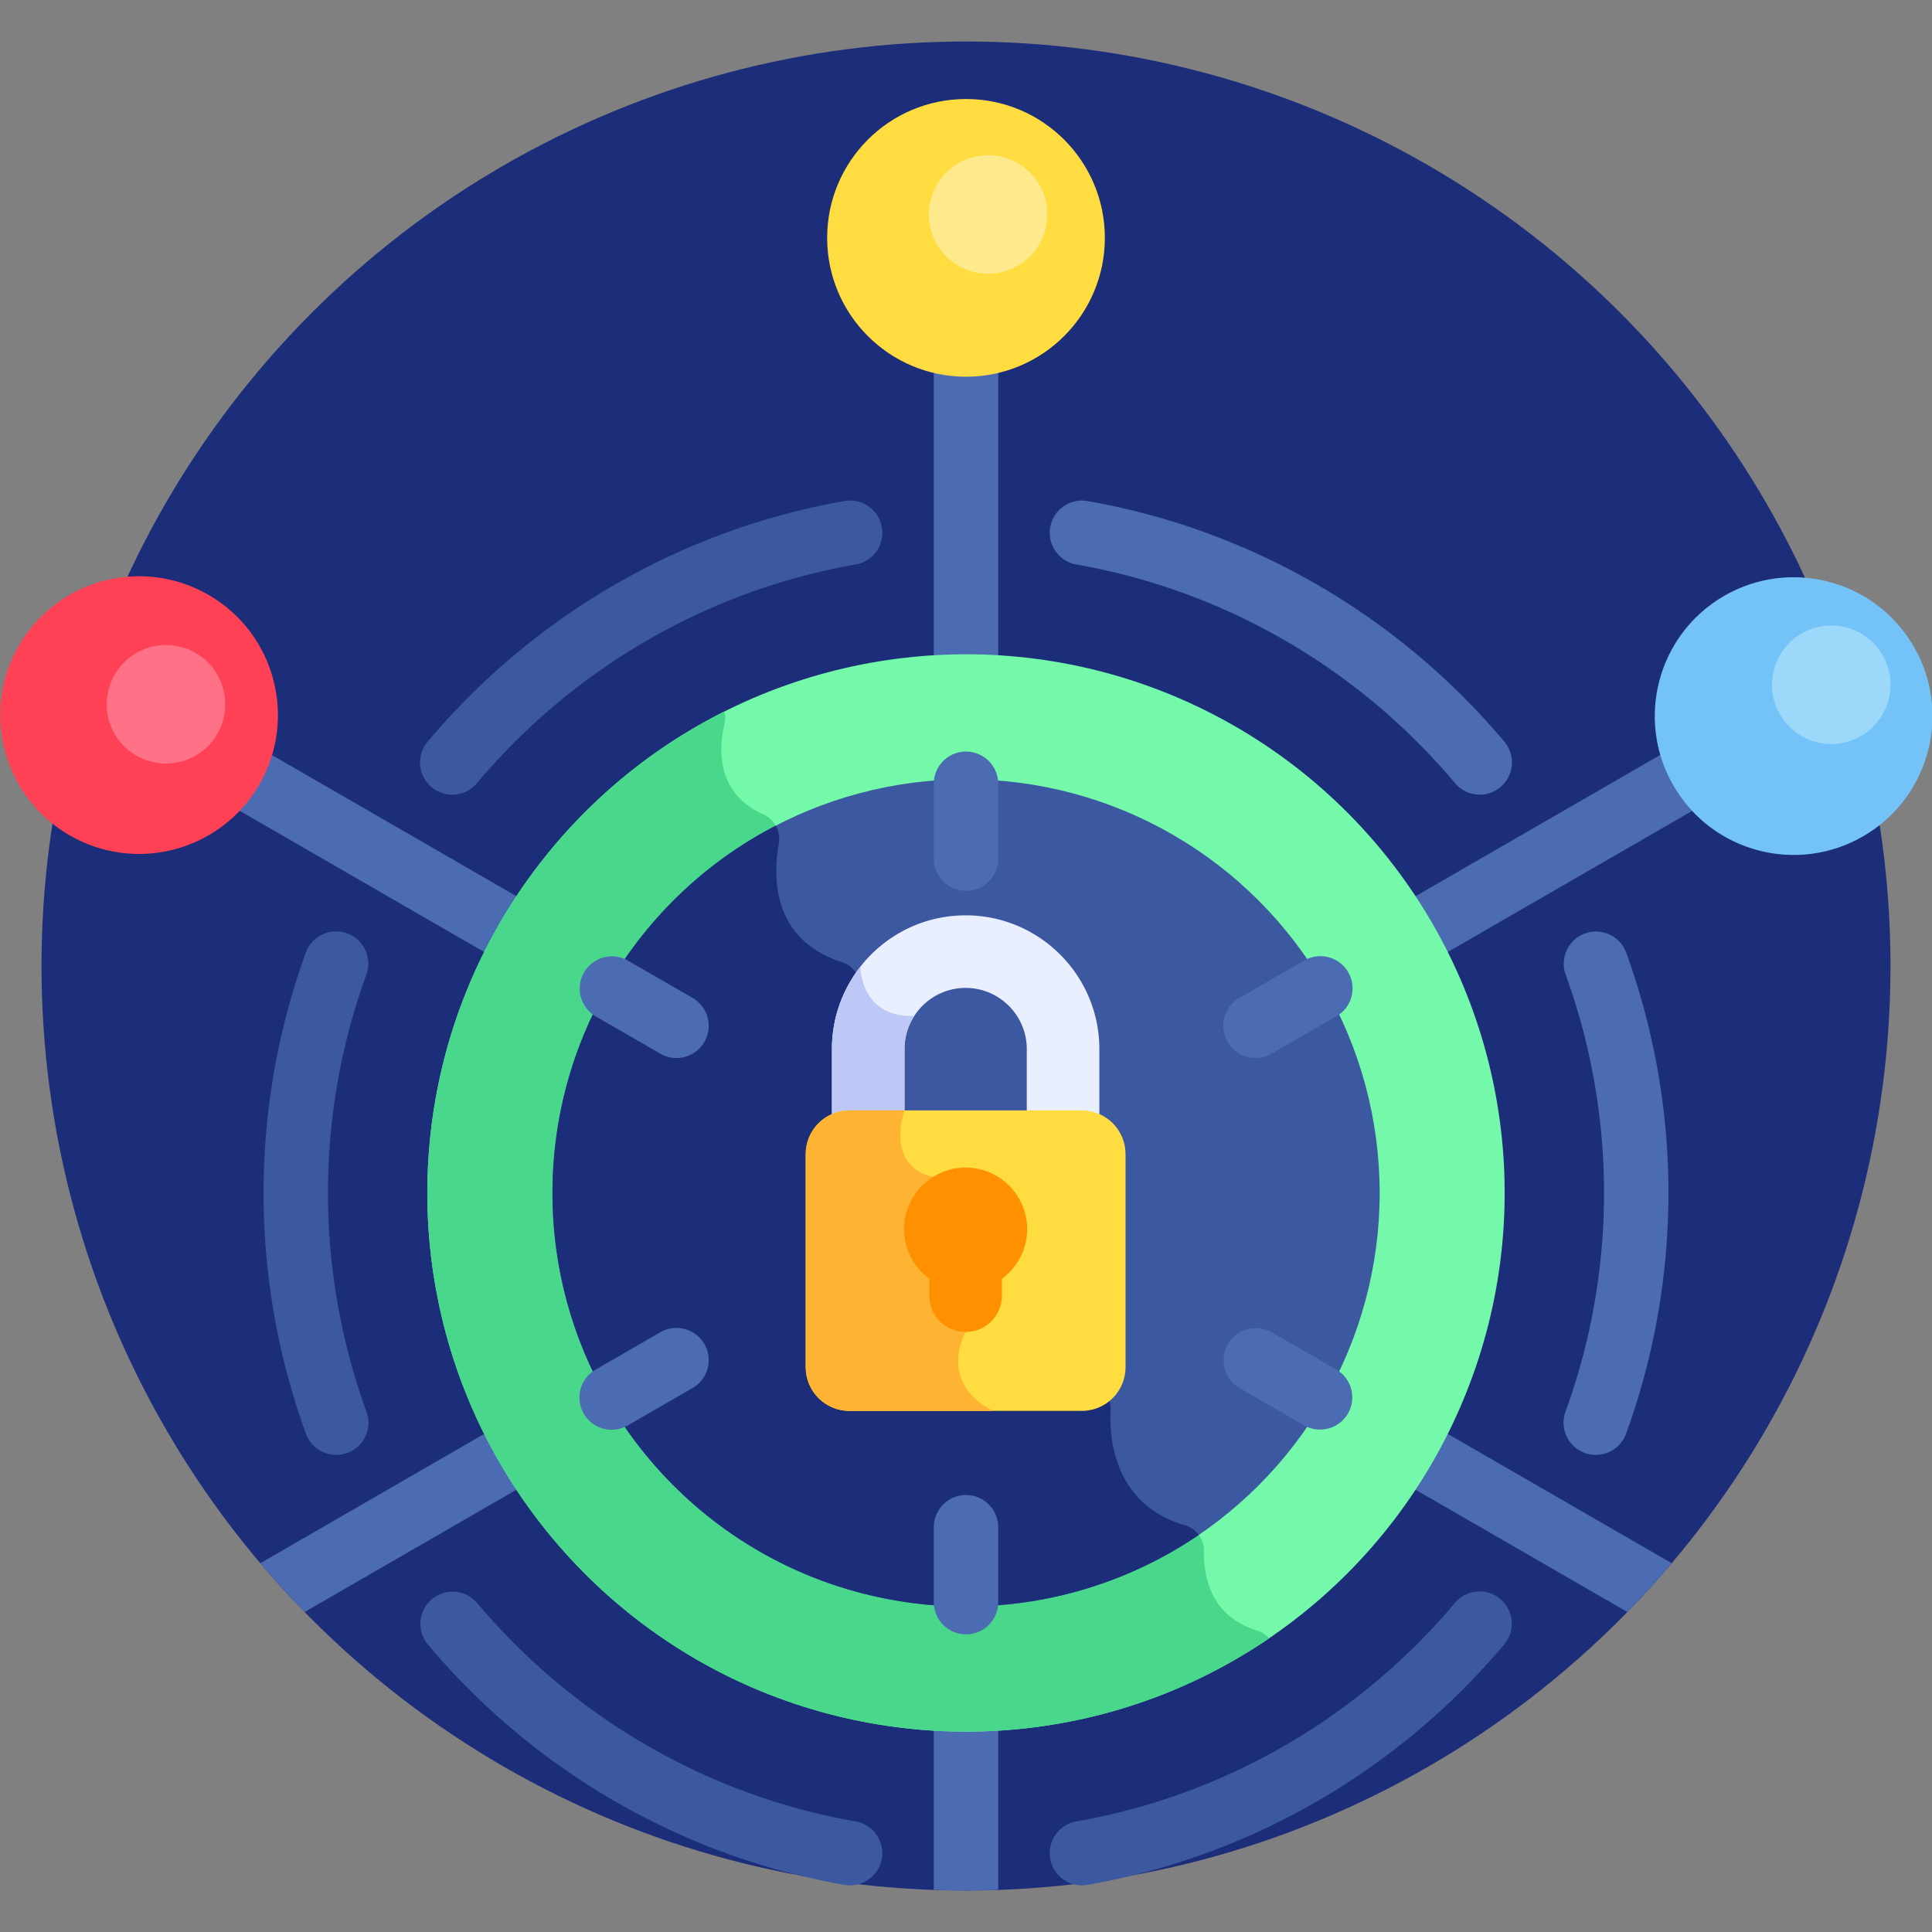 <svg xmlns="http://www.w3.org/2000/svg" width="512" height="512"><rect width="100%" height="100%" fill="#808080" stroke="none"/><circle cx="256" cy="256" r="245.002" fill="#1c2e7a"/><g fill="#4b6bb2"><path d="M256 186.643a8.537 8.537 0 0 1-8.537-8.537V95.263c0-4.715 3.822-8.537 8.537-8.537s8.537 3.821 8.537 8.537v82.843a8.537 8.537 0 0 1-8.537 8.537M256 445.811a8.536 8.536 0 0 0-8.537 8.537v46.49c2.835.097 5.678.164 8.537.164s5.701-.067 8.537-.164v-46.49a8.537 8.537 0 0 0-8.537-8.537M136.445 255.664a8.5 8.5 0 0 1-4.261-1.145L60.44 213.098a8.537 8.537 0 0 1 8.536-14.786l71.744 41.421a8.537 8.537 0 0 1 3.125 11.661 8.53 8.53 0 0 1-7.4 4.27M443.012 414.261l-63.058-36.407a8.534 8.534 0 0 0-11.661 3.125 8.535 8.535 0 0 0 3.125 11.661l59.834 34.546a247 247 0 0 0 11.76-12.925M132.184 377.775l-63.196 36.486a246 246 0 0 0 11.761 12.925l59.972-34.625a8.538 8.538 0 0 0-8.537-14.786M375.693 255.585a8.53 8.53 0 0 1-7.401-4.27 8.535 8.535 0 0 1 3.125-11.661l71.606-41.342a8.538 8.538 0 0 1 8.536 14.786l-71.606 41.342a8.5 8.5 0 0 1-4.26 1.145"/></g><path fill="#3c58a0" d="M119.855 210.597a8.537 8.537 0 0 1-6.533-14.027c28.236-33.617 67.47-56.27 110.475-63.785a8.536 8.536 0 1 1 2.939 16.817c-39.051 6.825-74.686 27.405-100.34 57.947a8.51 8.51 0 0 1-6.541 3.048"/><path fill="#4b6bb2" d="M392.145 210.597a8.52 8.52 0 0 1-6.542-3.047c-25.655-30.544-61.289-51.123-100.34-57.947a8.537 8.537 0 0 1-6.94-9.878c.812-4.644 5.236-7.76 9.879-6.939 43.005 7.514 82.239 30.167 110.476 63.785a8.537 8.537 0 0 1-6.533 14.026M422.901 385.56a8.538 8.538 0 0 1-8.021-11.459c13.603-37.371 13.603-78.534 0-115.906a8.538 8.538 0 0 1 16.044-5.84c14.973 41.138 14.973 86.45 0 127.587a8.54 8.54 0 0 1-8.023 5.618"/><path fill="#3c58a0" d="M286.722 499.64a8.536 8.536 0 0 1-1.461-16.946c39.051-6.826 74.686-27.406 100.341-57.949a8.537 8.537 0 0 1 13.073 10.982c-28.236 33.616-67.47 56.268-110.474 63.785a9 9 0 0 1-1.479.128M225.277 499.638q-.733.002-1.479-.129c-43.006-7.515-82.24-30.168-110.475-63.785a8.538 8.538 0 0 1 13.075-10.98c25.653 30.542 61.288 51.122 100.34 57.947a8.536 8.536 0 0 1-1.461 16.947M89.099 385.56a8.54 8.54 0 0 1-8.023-5.619c-14.973-41.137-14.973-86.449 0-127.587a8.538 8.538 0 0 1 16.045 5.84c-13.602 37.372-13.602 78.535 0 115.906a8.54 8.54 0 0 1-5.102 10.942 8.5 8.5 0 0 1-2.92.518"/><circle cx="256" cy="316.147" r="142.754" fill="#73f9a9"/><path fill="#49d88b" d="M336.311 434.186c-.825-.946-1.889-1.683-3.144-2.062-12.358-3.729-14.23-14.406-14.111-21.084a6.994 6.994 0 0 0-5.031-6.834c-19.086-5.557-20.084-23.567-19.714-30.585a7 7 0 0 0-1.913-5.16l-62.493-66.445a7.04 7.04 0 0 1-1.912-4.824v-35.519a7.04 7.04 0 0 0-4.888-6.697c-18.491-5.974-18.307-22.505-16.702-31.436.583-3.242-1.145-6.412-4.155-7.749-12.705-5.646-11.729-17.753-10.226-23.997a6.84 6.84 0 0 0-.034-3.277c-13.32 6.683-25.814 15.574-36.929 26.689-55.749 55.749-55.749 146.135 0 201.884 49.3 49.3 125.685 54.993 181.252 17.096"/><circle cx="256" cy="316.148" r="109.625" fill="#3c58a0"/><path fill="#1c2e7a" d="M317.693 406.769a6.98 6.98 0 0 0-3.667-2.563c-19.086-5.557-20.084-23.567-19.714-30.585a7 7 0 0 0-1.913-5.16l-62.493-66.445a7.04 7.04 0 0 1-1.912-4.824v-35.519a7.04 7.04 0 0 0-4.888-6.697c-18.491-5.974-18.307-22.505-16.702-31.436a7 7 0 0 0-.826-4.736 109.2 109.2 0 0 0-27.093 19.828c-42.743 42.743-42.743 112.29 0 155.033 37.799 37.797 96.558 42.162 139.208 13.104"/><circle cx="256" cy="63.037" r="36.796" fill="#ffdd40"/><circle cx="261.847" cy="56.838" r="15.707" fill="#ffe98d"/><circle cx="36.8" cy="189.592" r="36.796" fill="#ff4155" transform="rotate(-59.74 36.754 189.502)"/><circle cx="475.2" cy="189.592" r="36.796" fill="#73c3f9" transform="rotate(-33.07 475.57 189.464)"/><path fill="#4b6bb2" d="M256 236.091a8.537 8.537 0 0 1-8.537-8.537v-19.841c0-4.715 3.822-8.537 8.537-8.537s8.537 3.821 8.537 8.537v19.841a8.537 8.537 0 0 1-8.537 8.537M256 433.119a8.537 8.537 0 0 1-8.537-8.537V404.74c0-4.715 3.822-8.537 8.537-8.537s8.537 3.822 8.537 8.537v19.842a8.537 8.537 0 0 1-8.537 8.537M175.008 279.244l-17.184-9.921a8.537 8.537 0 0 1 8.536-14.786l17.184 9.921a8.537 8.537 0 0 1 3.125 11.661c-2.364 4.096-7.589 5.475-11.661 3.125M345.639 377.758l-17.183-9.921a8.537 8.537 0 0 1 8.536-14.786l17.183 9.921a8.537 8.537 0 0 1-8.536 14.786M154.7 374.633a8.536 8.536 0 0 1 3.125-11.661l17.184-9.921a8.54 8.54 0 0 1 11.661 3.125 8.536 8.536 0 0 1-3.125 11.661l-17.184 9.921c-4.065 2.346-9.294.977-11.661-3.125M325.331 276.119a8.535 8.535 0 0 1 3.125-11.661l17.183-9.921a8.54 8.54 0 0 1 11.661 3.125 8.535 8.535 0 0 1-3.125 11.661l-17.183 9.921c-4.065 2.346-9.293.977-11.661-3.125"/><path fill="#e9efff" d="M281.722 306.637a9.616 9.616 0 0 1-9.616-9.616V278.01c0-8.935-7.269-16.204-16.203-16.204-8.935 0-16.203 7.269-16.203 16.204v19.011c0 5.312-4.305 9.616-9.616 9.616s-9.617-4.305-9.617-9.616V278.01c0-19.54 15.897-35.437 35.436-35.437s35.436 15.897 35.436 35.437v19.011c-.001 5.311-4.306 9.616-9.617 9.616"/><path fill="#bec8f7" d="M239.699 278.009c0-3.237.964-6.249 2.606-8.783-13.204.471-14.237-10.897-14.312-13.014-4.709 6.017-7.527 13.581-7.527 21.796v19.011c0 5.062 3.913 9.201 8.878 9.579q.974-.017 1.905-.04c4.759-.577 8.449-4.623 8.449-9.539v-19.01z"/><path fill="#ffdd40" d="M286.698 294.273h-61.59c-6.398 0-11.584 5.186-11.584 11.584v56.461c0 6.398 5.186 11.584 11.584 11.584h61.59c6.397 0 11.584-5.186 11.584-11.584v-56.461c-.001-6.398-5.187-11.584-11.584-11.584"/><path fill="#ffb332" d="M225.108 294.273c-6.398 0-11.584 5.186-11.584 11.584v56.461c0 6.398 5.186 11.584 11.584 11.584h38.06c-14.959-7.699-7.265-20.918-7.265-20.918l-8.68-41.042c-12.9-3.198-7.523-17.669-7.523-17.669z"/><path fill="#ff9100" d="M272.214 325.735c0-8.994-7.317-16.312-16.311-16.312s-16.312 7.318-16.312 16.312c0 5.396 2.645 10.175 6.695 13.146v4.487c0 5.312 4.305 9.616 9.616 9.616s9.617-4.305 9.617-9.616v-4.487c4.05-2.971 6.695-7.75 6.695-13.146"/><circle cx="485.303" cy="181.468" r="15.707" fill="#9bd8f9"/><circle cx="43.991" cy="186.643" r="15.707" fill="#ff7186"/></svg>
